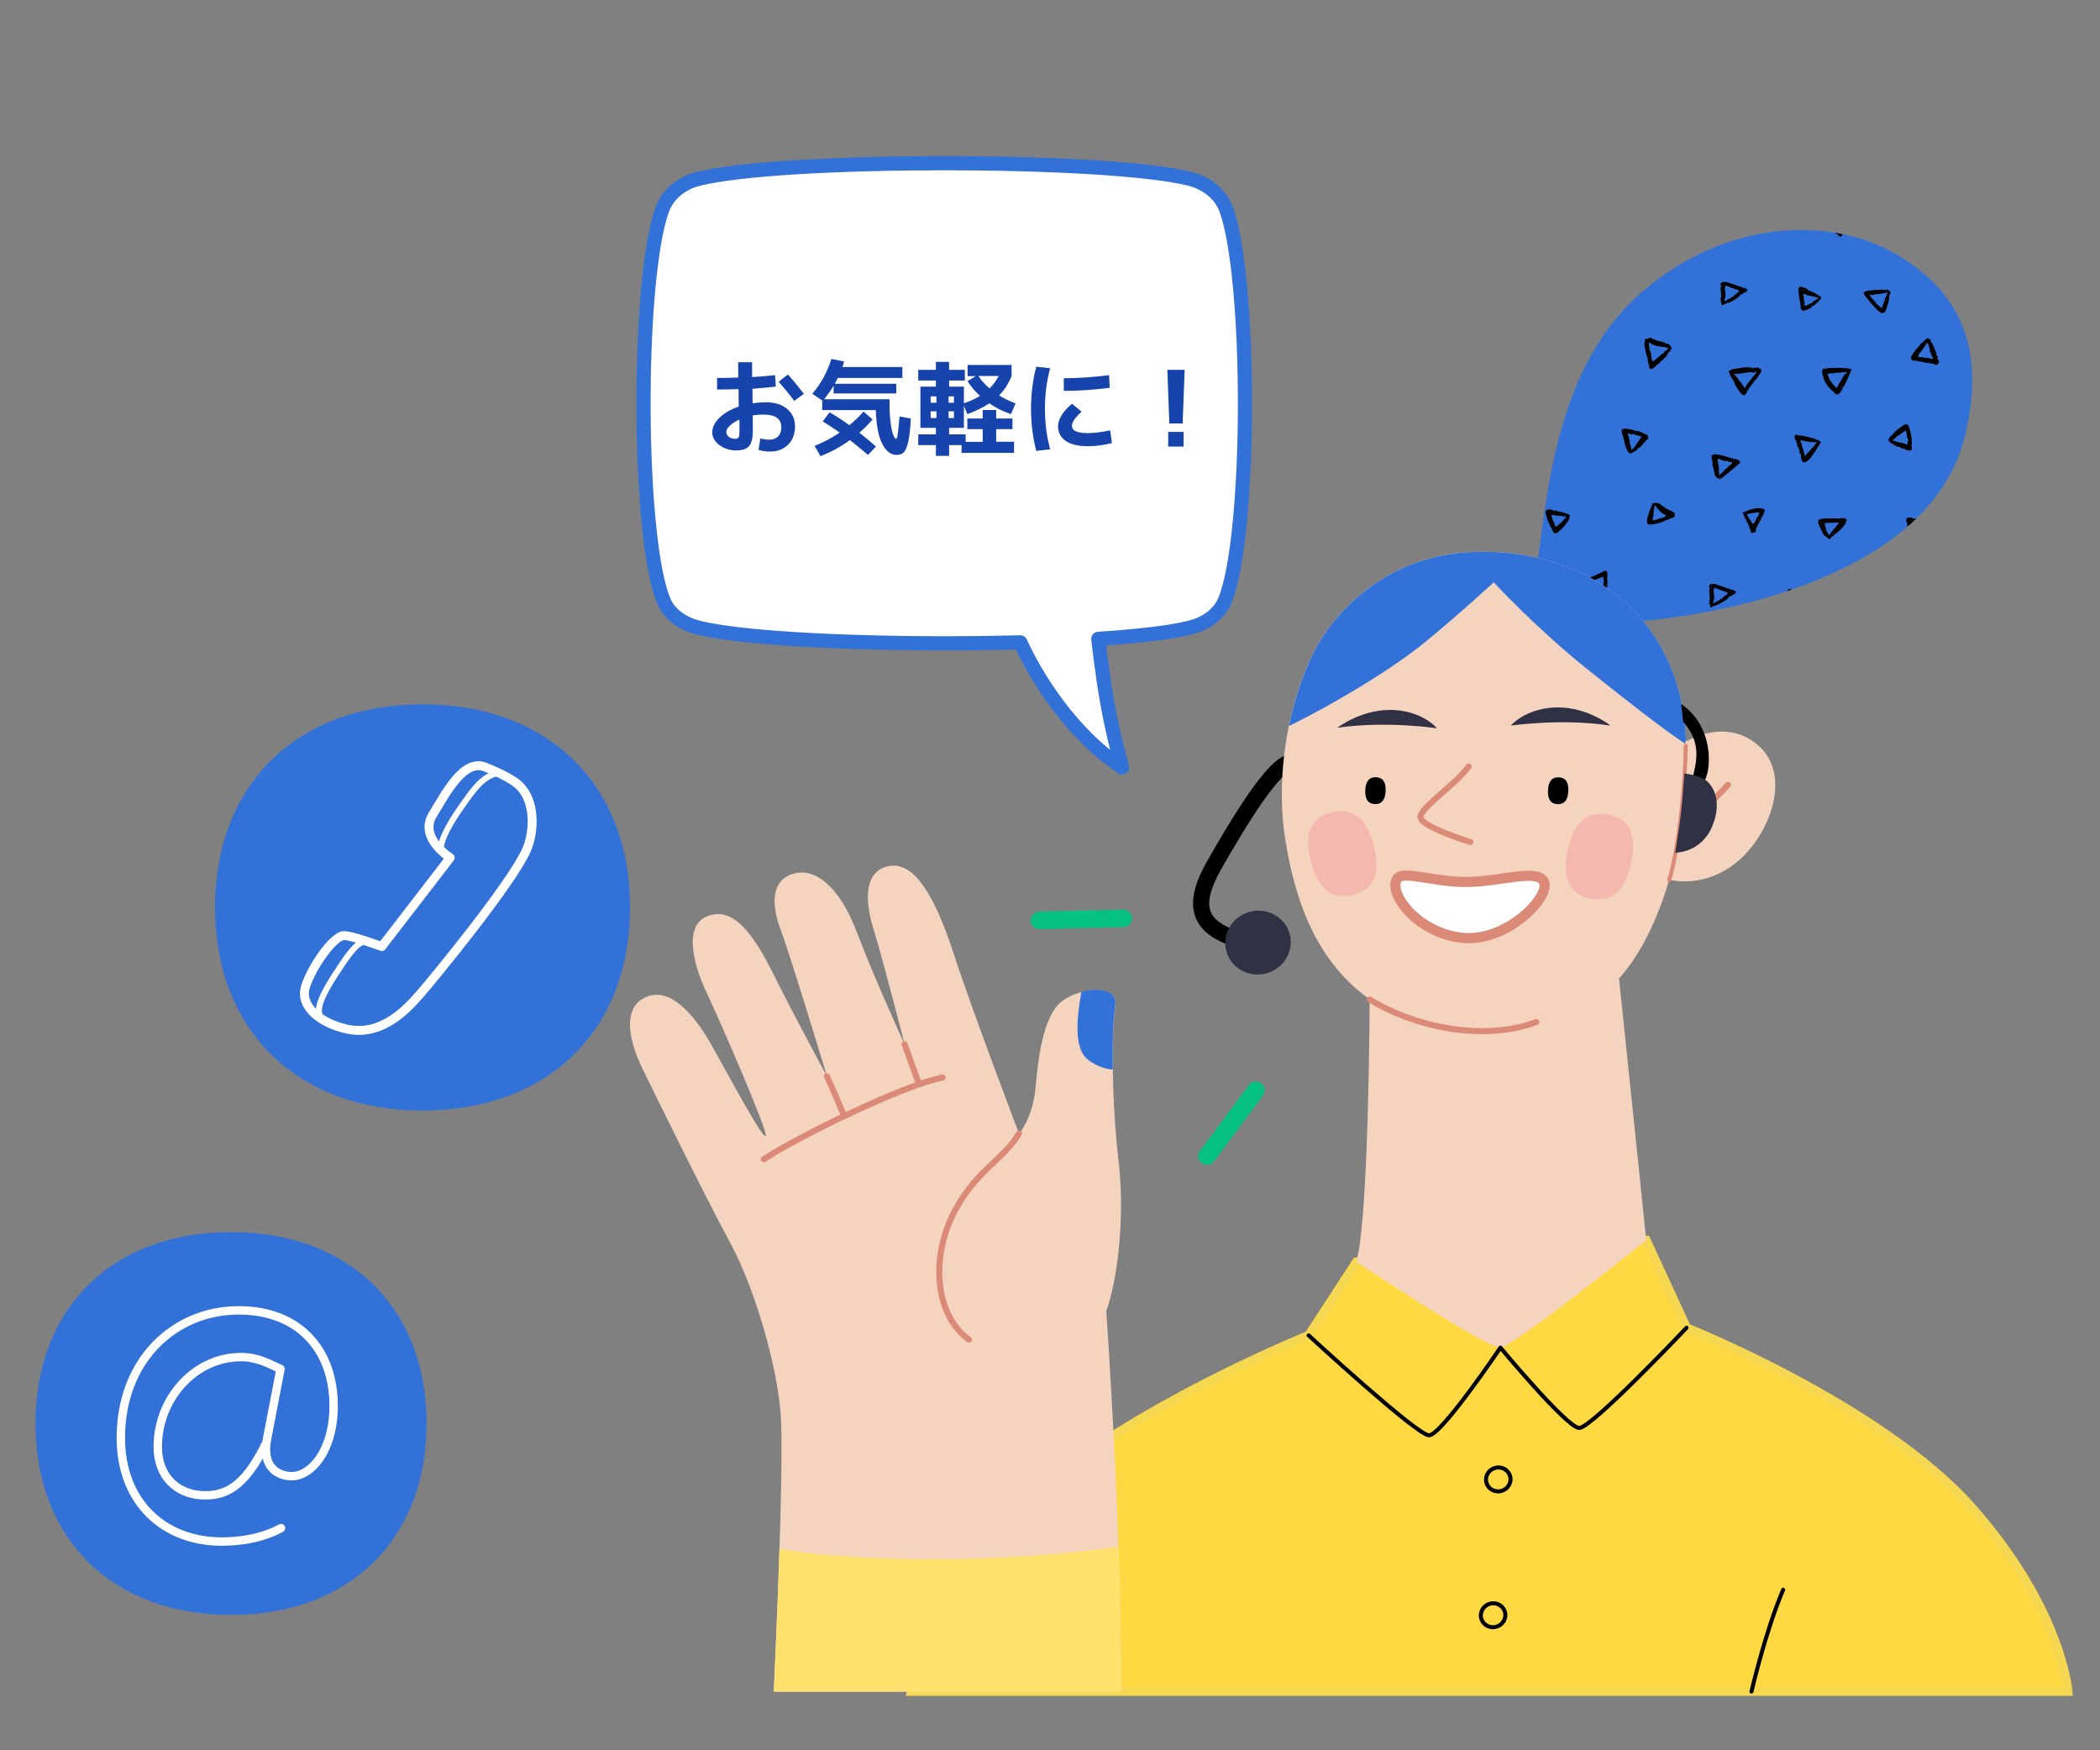 <svg width="240" height="200" viewBox="0 0 240 200" fill="none" xmlns="http://www.w3.org/2000/svg">
<rect x="0" y="0" width="240" height="200" fill="#808080" stroke="none"/>
<g clip-path="url(#clip0_2709_10571)">
<path d="M47.95 162.66C47.95 175.46 39.49 183.73 26.4 183.73C13.31 183.73 4.86 175.46 4.86 162.66C4.86 149.86 13.32 141.59 26.4 141.59C39.48 141.59 47.95 149.86 47.95 162.66Z" fill="#3171D8" stroke="#3171D8" stroke-width="1.6" stroke-linecap="round" stroke-linejoin="round"/>
<path d="M71.16 103.69C71.16 117.27 62.18 126.05 48.29 126.05C34.4 126.05 25.42 117.27 25.42 103.69C25.42 90.11 34.4 81.33 48.29 81.33C62.18 81.33 71.16 90.11 71.16 103.69Z" fill="#3171D8" stroke="#3171D8" stroke-width="1.69" stroke-linecap="round" stroke-linejoin="round"/>
<path d="M155.02 144.18L149.56 152.58C149.56 152.58 133.03 159.21 121 168.31C108.97 177.4 104.17 193.28 104.17 193.28H236.35C236.35 193.28 235.65 183.87 225.33 172.23C215.02 160.58 192.76 151.72 192.76 151.72L188.15 141.72L155.02 144.18Z" fill="#FFD942" stroke="#F5D751" stroke-miterlimit="10"/>
<path d="M147.66 87.09C145.64 87.05 141.31 94.41 138.81 98.77C136.31 103.13 136.84 105.58 140.53 107.03" stroke="black" stroke-width="1.85" stroke-linecap="round" stroke-linejoin="round"/>
<path d="M175.6 65.18C176.89 55.62 178.04 41.64 187.7 33.33C197.36 25.02 209.06 24.82 216.23 28.79C223.05 32.56 227.39 38.78 224.47 50.13C221.55 61.48 208.59 66.37 201.19 68.49C194.16 70.5 186.76 71.06 186.76 71.06L175.61 65.18H175.6Z" fill="#3171D8"/>
<path d="M209.98 26.73C209.98 26.81 210.14 26.96 210.18 26.91C210.19 26.89 210.21 26.92 210.22 26.98C210.24 27.12 210.24 26.97 210.36 27.04C210.44 27.08 210.44 27.08 210.41 27.01C210.39 26.95 210.39 26.94 210.44 26.97C210.55 27.04 210.49 26.78 210.62 26.77C210.33 26.71 210.03 26.65 209.73 26.6C209.97 26.87 209.99 26.62 209.98 26.73Z" fill="black"/>
<path d="M196.65 32.62C196.89 32.66 196.54 32.77 196.65 33.11C196.66 33.15 196.66 33.21 196.65 33.23C196.61 33.28 196.73 33.36 196.69 33.58C196.67 33.71 196.67 33.73 196.72 33.68C196.78 33.62 196.51 34.6 196.71 34.54C196.82 34.51 196.67 34.72 196.77 34.82C196.84 34.89 197 34.88 196.99 34.8C196.99 34.72 197.31 34.74 197.37 34.62C197.39 34.59 197.43 34.57 197.46 34.59C197.64 34.68 198.98 33.84 198.88 33.66C198.81 33.54 198.95 33.51 198.91 33.57C198.82 33.7 199.12 33.66 199.21 33.53C199.27 33.44 199.31 33.56 199.37 33.43C199.44 33.27 199.53 33.48 199.61 33.31C199.67 33.17 199.62 33.14 199.72 33.18C199.77 33.2 199.77 33.18 199.59 33.02C200.64 33.33 197.34 32.25 197.32 32.23C197.24 32.16 196.98 32.27 196.89 32.23C196.69 32.14 196.57 32.62 196.66 32.64L196.65 32.62ZM199.16 32.97C199.22 32.97 199.21 33.07 199.16 33.04C199.07 32.98 199.16 32.96 199.16 32.97ZM197.08 34.21C197.14 34.17 197.16 34.11 197.16 34.02C197.16 33.95 197.16 33.88 197.19 33.88C197.25 33.88 197.11 32.97 197.12 32.94C197.16 32.89 197.16 32.76 197.16 32.77C197.16 32.6 197.22 32.68 197.38 32.64C197.45 32.62 197.45 32.63 197.39 32.66C197.23 32.76 197.61 32.66 197.69 32.81C197.74 32.9 197.93 32.86 198.06 32.93C198.36 33.08 198.38 33.08 198.42 33.04C198.44 33.01 198.47 33.02 198.49 33.07C198.54 33.17 198.65 33.13 198.73 33.2C198.82 33.27 198.7 33.27 198.61 33.44C198.59 33.48 198.56 33.51 198.55 33.49C198.52 33.46 198.35 33.59 198.37 33.63C198.39 33.68 198.08 33.7 198.13 33.93C198.14 34 198.08 33.83 197.92 33.94C197.76 34.05 197.85 34.09 197.7 34.12C197.53 34.15 197.1 34.49 197.11 34.39C197.12 34.27 196.95 34.31 197.09 34.22L197.08 34.21ZM196.85 32.57C196.9 32.54 196.89 32.68 196.85 32.65C196.78 32.6 196.85 32.56 196.85 32.57ZM196.84 33.05C196.94 33.02 196.86 33.11 196.81 33.11C196.71 33.11 196.84 33.04 196.84 33.05ZM196.66 34.33C196.66 34.23 196.71 34.31 196.7 34.33C196.8 34.52 196.64 34.47 196.66 34.33Z" fill="black"/>
<path d="M215.88 33.88C215.88 33.88 215.84 33.88 215.89 33.85C215.96 33.82 216 33.69 215.93 33.7C215.88 33.7 215.93 33.58 215.97 33.63C216.01 33.69 216.05 33.57 216.02 33.48C216 33.42 216 33.41 216.03 33.45C216.14 33.6 216.06 33.23 215.89 33.25C215.86 33.25 215.87 33.23 215.89 33.21C215.96 33.14 215.47 33.02 215.46 33.17C215.46 33.23 215.45 33.23 215.42 33.17C215.36 33.05 215.24 33.17 215.22 33.1C215.2 33.04 215.18 33.18 215.11 33.11C215.03 33.04 214.64 33.16 214.63 33.15C214.45 33.03 213.83 33.22 213.81 33.2C213.7 33.12 213.71 33.26 213.67 33.2C213.62 33.13 213.55 33.28 213.51 33.22C213.49 33.2 213.38 33.22 213.26 33.27C212.9 33.41 212.9 33.52 213.26 33.93C213.35 34.04 214.24 35.2 214.31 35.12C214.34 35.09 214.35 35.1 214.33 35.15C214.29 35.25 215.18 36 215.21 35.73C215.21 35.68 215.23 35.67 215.27 35.72C215.51 35.95 216.04 33.86 215.89 33.87L215.88 33.88ZM215.55 34.35C215.53 34.27 215.46 34.2 215.55 34.24C215.68 34.29 215.51 34.42 215.55 34.35ZM215.62 33.78C215.72 33.82 215.56 33.72 215.48 34.01C215.17 35.02 215.13 34.98 215.13 35C215.14 35.51 214.68 34.81 214.48 34.77C214.41 34.75 214.4 34.62 214.44 34.68C214.46 34.71 214.48 34.72 214.48 34.71C214.5 34.67 213.19 33.4 213.87 33.7C213.92 33.72 214.33 33.69 214.34 33.58C214.34 33.52 214.35 33.52 214.37 33.58C214.4 33.7 214.41 33.61 214.79 33.58C215.49 33.53 215.37 33.36 215.43 33.47C215.47 33.54 215.5 33.53 215.52 33.45C215.54 33.39 215.71 33.54 215.63 33.42C215.59 33.36 215.6 33.36 215.66 33.38C215.84 33.46 215.53 33.75 215.62 33.79V33.78Z" fill="black"/>
<path d="M205.58 33.2C205.47 33.26 205.64 33.91 205.61 33.94C205.56 33.99 205.57 34 205.65 34.03C205.71 34.06 205.72 34.07 205.67 34.06C205.56 34.06 205.74 34.24 205.67 34.27C205.59 34.31 205.87 34.7 205.75 34.7C205.64 34.7 205.85 34.92 205.78 34.96C205.76 34.97 205.76 34.99 205.78 35.01C205.8 35.02 205.8 35.05 205.78 35.06C205.71 35.1 205.88 35.22 205.81 35.21C205.75 35.21 205.79 35.28 205.86 35.29C205.9 35.29 205.91 35.32 205.88 35.36C205.85 35.41 205.86 35.42 205.91 35.42C206.03 35.41 206.01 35.6 206.1 35.5C206.18 35.41 206.12 35.55 206.2 35.56C206.23 35.56 206.24 35.53 206.21 35.49C206.18 35.44 206.19 35.43 206.23 35.45C206.28 35.48 206.87 35.3 206.83 35.23C206.81 35.2 206.83 35.19 206.85 35.2C207.06 35.29 207.06 34.9 207.11 34.99C207.16 35.09 208.05 34.25 208.13 34.09C208.16 34.03 208.16 34.02 208.13 34.05C208.1 34.09 208.09 34.06 208.11 33.97C208.13 33.9 208.13 33.86 208.11 33.88C208.09 33.92 207.8 33.76 207.75 33.67C207.71 33.61 207.57 33.69 207.51 33.58C207.46 33.49 207.24 33.39 207.17 33.43C207.15 33.44 207.12 33.43 207.11 33.4C207.04 33.21 206.88 33.34 206.79 33.22C206.71 33.11 206.67 33.22 206.61 33.13C206.43 32.85 205.93 32.82 205.86 32.78C205.71 32.71 205.42 32.97 205.57 33.05C205.59 33.06 205.57 33.09 205.53 33.11C205.47 33.14 205.47 33.15 205.53 33.15C205.6 33.15 205.6 33.16 205.53 33.2H205.58ZM206.99 35.07C206.93 35.04 207.02 34.99 207.05 35.04C207.1 35.12 206.98 35.08 206.99 35.07ZM206.99 34.93C206.99 34.93 207.01 34.78 207.06 34.87C207.12 34.99 206.96 34.95 206.99 34.93ZM207.97 33.94C207.88 34.04 207.85 33.99 207.86 33.99C207.8 33.88 208.08 33.82 207.97 33.94ZM206.12 33.07C206.21 33.21 206.02 33.15 206.06 33.13C206.01 33.05 206.06 32.99 206.12 33.07ZM206.12 33.63C206.15 33.45 206.19 33.67 206.31 33.6C206.38 33.56 206.39 33.62 206.43 33.68C206.49 33.77 206.74 33.74 207.18 33.87C207.51 33.97 207.6 33.94 207.63 33.93C207.59 33.99 207.99 34.17 207.78 34.13C207.7 34.12 207.57 34.18 207.59 34.22C207.6 34.25 207.13 34.47 207.21 34.51C207.28 34.55 206.22 35.01 206.36 34.94C206.21 34.96 206.27 34.86 206.21 34.76C206.18 34.69 206.37 34.74 206.17 34.46C206.13 34.4 206.12 34.36 206.17 34.36C206.24 34.36 206.2 34.17 206.13 34.17C206.06 34.17 206.29 33.85 206.06 33.76C205.91 33.7 206.11 33.79 206.14 33.64L206.12 33.63ZM205.92 34.73C205.97 34.73 206.01 34.73 206.02 34.71C206.04 34.64 206.15 34.85 205.92 34.76C205.92 34.76 205.8 34.72 205.92 34.74V34.73Z" fill="black"/>
<path d="M199.26 45.11C199.2 45.22 199.44 45.15 199.51 45.03C199.67 44.75 199.75 44.69 199.67 44.68C199.59 44.68 199.89 44.49 199.86 44.4C199.83 44.3 199.93 44.4 199.97 44.29C200.01 44.15 200.23 44.05 200.15 44.02C199.95 43.94 200.37 43.97 200.32 43.77C200.32 43.74 200.32 43.72 200.36 43.73C200.44 43.75 200.38 43.63 200.45 43.64C200.55 43.64 200.35 43.64 200.68 43.34C200.9 43.14 201.03 42.83 201.12 42.73C201.42 42.39 201.26 42.08 201.14 42.14C201.03 42.2 201.22 42.02 200.79 42.01C200.77 42.01 200.35 42.01 200.34 42.09C200.34 42.17 200.33 42.17 200.3 42.09C200.26 41.96 199.94 41.97 199.94 42.02C199.94 42.04 199.92 42.04 199.89 42.01C199.83 41.94 199.62 41.92 199.65 41.99C199.69 42.06 199.61 41.97 199.48 41.96C199.45 41.98 197.77 42.18 197.76 42.29C197.75 42.45 197.27 42.06 197.99 43.35C198.18 43.7 198.27 43.57 198.19 43.65C198.11 43.73 198.9 45 199.05 45.01C199.11 45.01 199.17 45.13 199.1 45.08C199.04 45.04 198.98 45.19 199.19 45.1C199.26 45.07 199.27 45.08 199.25 45.12L199.26 45.11ZM199.92 44.24C199.88 44.32 199.84 44.27 199.88 44.21C199.96 44.1 199.93 44.24 199.92 44.24ZM200.19 42.04C200.26 42.04 200.26 42.07 200.25 42.07C200.21 42.1 200.07 42.04 200.19 42.04ZM198.09 43.39C198.09 43.29 198.17 43.39 198.16 43.39C198.19 43.45 198.09 43.44 198.09 43.39ZM198.29 42.91C198.29 42.91 198.25 42.91 198.27 42.91C198.39 42.8 197.88 42.72 198.31 42.72C199.08 42.73 200.13 42.44 200.17 42.52C200.21 42.58 200.48 42.61 200.48 42.55C200.48 42.52 200.5 42.52 200.53 42.53C200.6 42.58 200.67 42.32 200.73 42.49C200.87 42.49 199.42 44.12 199.47 44.26C199.63 44.81 198.41 42.85 198.29 42.91Z" fill="black"/>
<path d="M208.32 42.31C208.38 42.35 208.32 42.43 208.29 42.37C208.18 42.15 208.28 43.01 208.39 43.01C208.43 43.01 208.44 43.02 208.41 43.03C208.23 43.11 208.83 44.23 209.46 44.7C209.53 44.75 209.66 44.85 209.67 44.93C209.7 45.07 210.07 45.13 210.1 45C210.1 44.96 210.12 44.96 210.14 44.98C210.19 45.09 210.31 44.83 210.55 44.48C210.62 44.32 210.52 44.25 210.59 44.3C210.72 44.39 211.62 42.23 211.59 42.2C211.22 41.96 207.79 41.96 208.32 42.31ZM208.66 42.21C208.66 42.21 208.66 42.09 208.7 42.16C208.75 42.26 208.66 42.22 208.66 42.21ZM210.35 44.2C210.35 44.2 210.49 44.18 210.52 44.22C210.55 44.29 210.34 44.22 210.35 44.2ZM211.04 42.62C210.99 42.56 210.92 42.64 210.99 42.66C211.06 42.68 210.95 42.66 210.96 42.78C210.96 42.86 210.96 42.85 210.92 42.77C210.83 42.61 210.74 42.86 210.78 42.86C210.8 42.86 210.81 42.89 210.78 42.92C210.73 43 210.7 42.91 210.65 42.97C210.64 42.99 210.65 43.01 210.67 43.01C210.72 43.01 210.61 43.16 210.53 43.2C210.49 43.22 210.5 43.24 210.53 43.27C210.57 43.3 210.49 43.25 209.95 44.25C209.78 44.56 209.92 44.25 209.7 44.16C209.55 44.1 209.7 44.12 209.62 44.02C209.56 43.94 209.57 44.09 209.53 43.96C209.51 43.88 209.49 43.86 209.49 43.91C209.49 43.96 209.47 43.95 209.45 43.87C209.41 43.72 209.25 43.67 209.29 43.62C209.33 43.55 209.06 43.52 209.14 43.48C209.21 43.45 209.06 43.34 209.09 43.28C209.13 43.22 208.93 43.21 208.98 43.14C209.08 43 208.59 42.61 208.99 42.7C209.15 42.74 209.22 42.59 209.32 42.65C209.45 42.74 209.85 42.56 209.86 42.58C209.9 42.61 210.61 42.58 210.6 42.51C210.6 42.49 210.61 42.49 210.64 42.51C210.78 42.6 211.01 42.48 211.07 42.56C211.15 42.67 211 42.66 211.02 42.64L211.04 42.62Z" fill="black"/>
<path d="M221.57 41.31C221.5 41.26 221.68 41.24 221.54 41.16C221.5 41.13 221.47 41.11 221.49 41.1C221.55 41.08 221.34 40.99 221.42 40.93C221.47 40.88 221.48 40.69 221.42 40.71C221.36 40.73 221.4 40.5 221.33 40.58C221.28 40.64 221.24 40.56 221.33 40.5C221.4 40.46 221.4 40.46 221.33 40.48C221.23 40.51 221.17 40.33 221.27 40.41C221.44 40.54 220.78 39.11 220.76 39.13C220.74 39.15 220.54 39.13 220.66 39.09C220.76 39.06 220.55 38.72 220.54 38.74C220.52 38.78 220.36 38.69 220.38 38.64C220.41 38.51 219.96 38.88 219.91 38.9C219.88 38.91 219.89 38.92 219.93 38.94C219.97 38.94 219.4 39.3 219.5 39.38C219.52 39.39 219.5 39.4 219.45 39.4C219.39 39.4 219.38 39.41 219.42 39.44C219.46 39.47 219.45 39.48 219.42 39.47C219.35 39.46 219.12 39.72 219.15 39.78C219.16 39.81 218.8 40 218.87 40.1C218.91 40.14 218.77 40.13 218.48 40.64C218.26 41.03 218.52 41.08 218.52 41.1C218.54 41.2 218.58 41.22 218.71 41.2C218.97 41.16 220.32 41.57 220.49 41.45C220.55 41.41 220.55 41.41 220.51 41.46C220.47 41.51 220.51 41.53 220.66 41.53C221.2 41.55 220.98 41.69 221.19 41.67C221.39 41.65 221.43 41.76 221.4 41.67C221.38 41.62 221.73 41.43 221.59 41.32L221.57 41.31ZM219.97 39.07C220.06 39.09 220.04 39.19 220.03 39.16C220.01 39.16 219.9 39.05 219.97 39.07ZM219.21 40.38C219.15 40.4 219.12 40.31 219.19 40.32C219.3 40.34 219.22 40.39 219.21 40.38ZM219.63 41.3C219.58 41.32 219.56 41.3 219.61 41.24C219.68 41.15 219.65 41.35 219.63 41.3ZM220.6 41.32C220.51 41.25 220.49 41.18 220.57 41.24C220.72 41.35 220.61 41.36 220.6 41.32ZM220.85 40.97C220.81 41.04 220.79 41.06 220.8 41.03C220.8 40.98 220.8 40.97 220.75 41.02C220.66 41.09 220.75 41.02 220.65 40.98C220.43 40.89 219.23 40.79 219.23 40.77C219.2 40.66 219.45 40.19 219.44 40.27C219.41 40.44 220.27 39.11 220.28 39.09C220.3 39.23 220.3 39.32 220.35 39.3C220.42 39.27 220.45 39.85 220.53 39.76C220.55 39.74 220.52 40.39 220.64 40.23C220.68 40.19 220.68 40.19 220.65 40.27C220.62 40.34 220.63 40.36 220.68 40.34C220.72 40.33 220.73 40.34 220.71 40.36C220.66 40.43 220.74 40.7 220.8 40.64C220.83 40.6 220.83 40.61 220.81 40.68C220.74 40.87 220.99 40.75 220.87 40.98L220.85 40.97ZM221.04 39.95C220.95 39.95 221.14 39.87 221.12 39.92C221.11 39.94 221.04 39.96 221.04 39.95Z" fill="black"/>
<path d="M205.66 49.77C205.66 49.77 205.63 49.8 205.61 49.75C205.59 49.7 205.57 49.7 205.55 49.74C205.49 49.87 205.34 49.57 205.2 49.64C205.15 49.66 205.16 49.67 205.23 49.66C205.4 49.64 205.07 49.71 205.09 49.95C205.1 50.24 205.33 50.35 205.3 50.49C205.29 50.56 205.3 50.58 205.39 50.59C205.49 50.6 205.49 50.6 205.4 50.61C205.29 50.62 205.27 50.7 205.38 50.71C205.49 50.72 205.48 50.81 205.39 50.79C205.22 50.75 205.7 51.3 205.62 51.45C205.6 51.5 205.61 51.52 205.66 51.52C205.72 51.52 205.72 51.54 205.68 51.57C205.61 51.63 205.7 51.94 205.77 51.83C205.82 51.74 205.78 52.53 206 52.74C206.59 53.34 207.91 50.76 208.05 50.63C208.44 50.26 205.68 49.67 205.65 49.78L205.66 49.77ZM205.53 50.65C205.53 50.65 205.59 50.52 205.61 50.58C205.63 50.68 205.51 50.67 205.53 50.65ZM207.21 50.27C207.27 50.33 207.14 50.37 207.16 50.35C207.14 50.33 207.16 50.23 207.21 50.27ZM205.98 51.84C205.98 51.84 205.91 51.87 205.92 51.86C205.92 51.81 206.06 51.75 205.98 51.84ZM207.36 50.89C207.18 51.08 207.31 51.15 207.21 51.13C207.14 51.11 206.95 51.28 206.99 51.32C207 51.33 206.99 51.37 206.97 51.39C206.9 51.46 206.9 51.35 206.83 51.46C206.8 51.51 206.81 51.55 206.85 51.57C206.9 51.6 206.9 51.6 206.82 51.59C206.64 51.55 206.76 51.78 206.67 51.69C206.62 51.64 206.36 52.05 206.36 52.07C206.27 52.41 206.08 51.13 205.94 51.06C205.91 51.04 205.9 51.03 205.94 51.02C206.02 51 205.83 50.54 205.75 50.44C205.72 50.4 205.82 50.32 205.87 50.36C205.89 50.38 205.9 50.36 205.87 50.3C205.84 50.22 205.85 50.22 205.91 50.3C206.03 50.44 207.52 50.58 207.57 50.5C207.6 50.45 207.73 50.5 207.36 50.89Z" fill="black"/>
<path d="M218.25 51.44C218.25 51.44 218.3 51.41 218.35 51.44C218.59 51.53 218.52 50.97 218.46 50.99C218.41 51 218.37 50.87 218.46 50.86C218.63 50.83 218.32 48.23 217.78 48.47C217.43 48.62 216.48 49.3 216.31 49.66C216.28 49.73 216.25 49.76 216.25 49.73C216.25 49.63 215.93 49.99 215.95 50.01C216 50.03 215.99 50.05 215.94 50.06C215.83 50.08 215.94 50.15 215.86 50.15C215.72 50.15 215.96 50.59 215.99 50.53C216 50.51 216.02 50.52 216.03 50.55C216.05 50.64 216.15 50.59 216.16 50.66C216.16 50.72 216.42 50.71 216.35 50.75C216.27 50.8 216.56 50.85 216.61 50.93C216.65 51 216.79 50.93 216.79 50.99C216.79 51.05 216.97 51.1 217.01 51.06C217.03 51.04 217.1 51.06 217.16 51.12C217.27 51.22 217.76 51.32 217.78 51.36C217.83 51.44 218.24 51.54 218.25 51.47V51.44ZM218.41 51.33C218.41 51.33 218.38 51.45 218.35 51.4C218.31 51.33 218.44 51.32 218.41 51.33ZM216.68 50.8C216.6 50.82 216.57 50.8 216.62 50.76C216.67 50.73 216.77 50.78 216.68 50.8ZM217.89 50.81C217.89 50.81 217.4 50.54 217.37 50.63C217.37 50.67 217.08 50.59 217.29 50.6C217.39 50.6 217.39 50.6 217.31 50.58C217.19 50.54 217.05 50.6 217.02 50.56C216.98 50.5 216.78 50.45 216.76 50.5C216.75 50.52 216.74 50.52 216.73 50.5C216.71 50.43 216.45 50.34 216.43 50.39C216.41 50.42 216.4 50.41 216.39 50.37C216.37 50.26 216.29 50.37 216.3 50.3C216.32 50.22 216.61 50.15 216.56 50.07C216.53 50.03 216.54 50.03 216.59 50.05C216.63 50.07 216.66 50.06 216.66 50.02C216.66 49.93 216.85 49.95 216.75 49.91C216.65 49.87 216.86 49.86 216.95 49.8C217.08 49.72 217.71 49.16 217.86 49.2C217.86 49.2 217.9 49.21 217.86 49.22C217.81 49.22 217.86 49.54 217.93 49.62C217.96 49.66 217.89 49.81 217.93 49.88C218.04 50.09 218.01 50.28 218.07 50.16C218.15 50.03 217.91 51.17 217.91 50.8L217.89 50.81Z" fill="black"/>
<path d="M198.67 52.58C198.38 52.4 198.26 52.47 198.15 52.42C198.09 52.39 198.15 52.49 198.08 52.5C198.06 52.5 198.05 52.48 198.06 52.44C198.09 52.35 197.99 52.31 197.92 52.38C197.87 52.43 197.86 52.43 197.88 52.38C197.9 52.31 195.5 51.61 195.78 52.06C195.8 52.09 195.78 52.08 195.74 52.03C195.43 51.71 195.77 52.96 195.74 52.95C195.59 52.88 195.93 53.87 195.91 53.86C195.84 53.83 195.86 53.93 195.9 53.92C196.06 53.91 195.7 54.41 196.54 54.77C197.18 54.4 198.85 52.88 198.82 52.94C198.74 53.1 199.06 52.81 198.68 52.57L198.67 52.58ZM196.45 54.61C196.45 54.53 196.49 54.53 196.49 54.54C196.6 54.59 196.47 54.86 196.45 54.61ZM197.43 53.41C197.51 53.49 197.48 53.48 197.36 53.5C197.25 53.52 196.84 53.96 196.88 54.01C196.89 54.03 196.87 54.03 196.83 54.02C196.78 54.01 196.76 54.02 196.79 54.05C196.85 54.13 196.68 54.03 196.69 54.1C196.69 54.16 196.49 54.31 196.44 54.29C196.33 54.23 196.44 54.23 196.44 54.25C196.48 54.27 196.48 54.25 196.46 54.2C196.44 54.16 196.44 54.14 196.46 54.15C196.51 54.18 196.46 53.82 196.41 53.74C196.38 53.7 196.39 53.7 196.43 53.71C196.58 53.78 196.21 52.49 196.33 52.4C196.36 52.38 196.37 52.38 196.35 52.42C196.33 52.47 196.41 52.48 196.59 52.46C196.67 52.45 196.54 52.51 196.75 52.57C197 52.64 197.17 52.72 197.33 52.68C197.5 52.64 197.34 52.68 197.65 52.78C197.96 52.87 197.85 52.72 197.94 52.83C198.09 53 197.34 53.32 197.43 53.4V53.41Z" fill="black"/>
<path d="M201.35 58.05C201.35 58.05 201.35 58.08 201.37 58.08C201.49 58.08 201.37 58.24 201.28 58.11C201.16 57.94 199.63 58.26 199.63 58.42C199.63 58.48 199.63 58.48 199.59 58.44C199.52 58.34 199.47 58.54 199.31 58.5C198.84 58.36 199.97 60.03 199.91 60.23C199.87 60.36 200.03 60.4 200.03 60.49C200.03 60.55 200.16 60.49 200.11 60.53C200.04 60.57 200.07 60.91 200.23 60.92C200.29 60.92 200.32 60.9 200.3 60.87C200.29 60.83 200.3 60.81 200.35 60.81C200.45 60.81 200.35 60.88 200.44 60.88C200.55 60.88 200.86 60.57 200.67 60.72C200.59 60.78 200.59 60.78 200.64 60.68C200.67 60.62 200.69 60.57 200.68 60.56C200.57 60.45 201.3 59.37 201.28 59.21C201.25 59.04 201.37 59.19 201.44 58.99C201.44 58.98 201.72 58.45 201.66 58.25C201.63 58.17 201.38 58.03 201.34 58.08L201.35 58.05ZM200.31 60.06C200.31 60.06 200.22 60.15 200.22 60.09C200.22 60.01 200.34 60.06 200.31 60.06ZM201.04 59.33C201.04 59.48 200.95 59.42 200.98 59.3C201.04 59.1 201.05 59.33 201.04 59.33ZM201 58.76C200.88 59.02 200.98 59.04 200.89 59.03C200.79 59.03 200.52 59.71 200.52 59.73C200.52 59.83 200.17 59.87 200.17 59.63C200.17 59.6 199.34 58.56 199.78 58.74C199.8 58.74 200.41 58.57 200.81 58.56C201.15 58.56 201.11 58.5 200.99 58.75L201 58.76Z" fill="black"/>
<path d="M210.97 59.33C210.98 59.26 210.9 59.34 210.88 59.29C210.82 59.06 210.73 59.29 210.69 59.22C210.67 59.16 210.52 59.27 210.49 59.22C210.47 59.16 210.31 59.19 210.31 59.25C210.31 59.28 207.66 59.07 207.81 59.53C207.85 59.66 207.85 59.67 207.79 59.63C207.61 59.52 208.4 61.09 208.41 61.1C208.68 61.44 208.71 61.16 208.7 61.28C208.7 61.36 208.86 61.51 208.9 61.46C208.91 61.44 208.93 61.47 208.94 61.53C208.96 61.67 208.96 61.52 209.08 61.59C209.16 61.63 209.16 61.63 209.13 61.56C209.11 61.5 209.11 61.49 209.16 61.52C209.27 61.59 209.21 61.33 209.35 61.32C209.39 61.32 209.42 61.3 209.41 61.28C209.39 61.24 209.71 61.18 209.65 61.06C209.64 61.03 209.65 60.99 209.69 60.98C209.79 60.94 209.71 61.19 209.87 60.93C209.88 60.91 210.86 60.12 210.7 60.06C210.68 60.06 210.7 60.04 210.75 60.03C210.85 60.01 211 59.73 210.93 59.69C210.9 59.67 210.92 59.66 210.97 59.66C211.04 59.66 211.04 59.64 210.97 59.57C210.91 59.5 210.91 59.49 210.98 59.51C211.05 59.53 211.07 59.51 211.08 59.47C211.1 59.38 210.97 59.44 210.98 59.37L210.97 59.33ZM209.35 60.98C209.35 60.98 209.41 60.95 209.41 60.96C209.55 61.05 209.34 61.07 209.35 60.98ZM209.76 60.32C209.76 60.32 209.76 60.37 209.75 60.35C209.67 60.27 209.17 61 209.16 61.02C209.08 61.2 208.99 61.16 208.88 60.89C208.77 60.62 208.69 60.75 208.74 60.67C208.79 60.6 208.71 60.61 208.72 60.62C208.6 60.63 208.75 60.59 208.64 60.26C208.59 60.09 208.4 59.66 208.75 59.76C208.75 59.76 210.09 59.69 210.14 59.72C210.25 59.77 209.72 60.21 209.76 60.32Z" fill="black"/>
<path d="M218.6 59.23C218.51 59.11 218.06 59.08 218.01 59.2C217.99 59.24 217.97 59.25 217.97 59.21C217.92 58.98 217.77 59.48 217.84 59.54C218.24 59.93 217.41 60.79 219.01 59.25C218.92 59.2 218.66 59.29 218.61 59.23H218.6ZM217.93 59.23C217.96 59.34 217.87 59.28 217.88 59.28C217.84 59.24 217.91 59.17 217.93 59.23ZM217.9 59.45C217.83 59.43 217.9 59.36 217.95 59.4C218.02 59.47 217.89 59.45 217.9 59.45ZM218.83 59.33C218.83 59.33 218.81 59.27 218.88 59.28C218.99 59.31 218.8 59.36 218.83 59.33Z" fill="black"/>
<path d="M198.28 67.53C199.17 67.79 196.03 66.76 196.01 66.74C195.93 66.67 195.67 66.78 195.58 66.74C195.38 66.65 195.26 67.13 195.35 67.15C195.59 67.19 195.24 67.3 195.35 67.64C195.36 67.68 195.36 67.74 195.35 67.76C195.31 67.81 195.43 67.89 195.39 68.11C195.37 68.24 195.37 68.26 195.42 68.21C195.48 68.15 195.2 69.13 195.41 69.07C195.52 69.04 195.37 69.25 195.47 69.35C195.54 69.42 195.7 69.41 195.69 69.33C195.69 69.3 195.69 69.28 195.71 69.28C195.93 69.34 197.71 68.43 197.58 68.18C197.51 68.06 197.65 68.03 197.61 68.09C197.52 68.22 197.82 68.18 197.91 68.05C197.97 67.96 198.01 68.08 198.07 67.95C198.14 67.79 198.23 68 198.31 67.83C198.37 67.69 198.32 67.66 198.42 67.7C198.47 67.72 198.47 67.7 198.29 67.54L198.28 67.53ZM195.36 68.86C195.36 68.76 195.41 68.84 195.4 68.86C195.5 69.05 195.34 69 195.36 68.86ZM195.56 67.1C195.61 67.07 195.6 67.21 195.56 67.18C195.49 67.13 195.56 67.09 195.56 67.1ZM195.51 67.64C195.41 67.64 195.54 67.57 195.54 67.58C195.64 67.55 195.56 67.64 195.51 67.64ZM197.31 67.96C197.31 67.96 197.26 68.03 197.25 68.01C197.22 67.98 197.05 68.11 197.07 68.15C197.09 68.2 196.78 68.22 196.83 68.45C196.84 68.52 196.78 68.35 196.62 68.46C196.46 68.57 196.55 68.61 196.4 68.64C196.23 68.67 195.8 69.01 195.81 68.91C195.82 68.79 195.65 68.83 195.79 68.74C195.85 68.7 195.87 68.64 195.87 68.55C195.87 68.48 195.87 68.41 195.9 68.41C195.96 68.41 195.82 67.5 195.83 67.47C195.87 67.42 195.87 67.29 195.87 67.3C195.87 67.13 195.93 67.21 196.09 67.17C196.16 67.15 196.16 67.16 196.1 67.19C195.94 67.29 196.32 67.19 196.4 67.34C196.45 67.43 196.64 67.39 196.77 67.46C197.07 67.61 197.09 67.61 197.13 67.57C197.15 67.54 197.18 67.55 197.2 67.6C197.25 67.7 197.36 67.66 197.44 67.73C197.53 67.8 197.41 67.8 197.33 67.97L197.31 67.96ZM197.85 67.56C197.76 67.5 197.85 67.48 197.85 67.49C197.91 67.49 197.9 67.59 197.85 67.56Z" fill="black"/>
<path d="M204.6 67.31C204.47 67.25 204.24 67.43 204.27 67.53C205.04 67.27 204.76 67.39 204.6 67.31Z" fill="black"/>
<path d="M191.38 58.69C191.52 58.65 190.98 58.37 190.97 58.36C190.86 58.33 190.82 58.26 190.8 58.36V58.31C190.12 58.02 189.47 57.27 189.42 57.53C189.42 57.56 189.4 57.56 189.39 57.53C189.37 57.45 189.24 57.42 189.21 57.49C189.19 57.54 189.18 57.54 189.16 57.5C189.16 57.47 189.12 57.46 189.08 57.48C188.97 57.53 189.03 57.38 188.89 57.52C188.84 57.58 187.95 59.55 188.32 59.88C188.56 60.1 190.16 59.64 190.25 59.51C190.27 59.48 190.74 59.34 190.76 59.33C190.83 59.31 190.9 59.28 190.92 59.23C190.95 59.17 191.4 59.23 191.41 58.91C191.41 58.84 191.4 58.77 191.37 58.75C191.35 58.73 191.35 58.7 191.37 58.7L191.38 58.69ZM189.76 58.19C189.76 58.19 189.71 58.26 189.7 58.25C189.62 58.29 189.75 58.14 189.76 58.19ZM189.2 59.65C189.18 59.72 189.11 59.65 189.15 59.61C189.22 59.54 189.21 59.66 189.2 59.65ZM189.61 59.66C189.6 59.72 189.5 59.7 189.56 59.64C189.64 59.55 189.62 59.67 189.61 59.66ZM190.27 59.07C190.27 59.07 190.2 59.11 190.19 59.07C190.18 59.03 190.17 59.05 190.16 59.11C190.16 59.19 190.15 59.2 190.13 59.15C190.12 59.1 190.1 59.1 190.08 59.15C190.04 59.24 190.1 59.08 189.71 59.23C188.29 59.8 189.12 58.96 188.97 58.7C188.88 58.54 189.16 58.54 188.97 58.4C188.88 58.34 188.88 58.33 188.97 58.34C189.07 58.34 189.06 58.3 188.95 58.24C188.87 58.19 189.1 58.27 189.06 58.08C189.03 57.92 189.08 58.06 189.09 57.87C189.09 57.56 189.31 57.94 189.28 57.92C189.55 58.28 189.87 58.62 190.36 58.88C190.52 58.96 190.38 58.94 190.25 59.07H190.27ZM190.71 59.09C190.64 59.11 190.58 59.05 190.64 59.03C190.76 59 190.73 59.11 190.71 59.09Z" fill="black"/>
<path d="M188.2 40.72C188.13 40.78 188.35 40.72 188.29 40.88C188.24 41.01 188.31 41.05 188.33 40.98C188.36 40.9 188.38 41.04 188.33 41.05C188.18 41.08 188.51 41.71 188.44 41.76C188.37 41.8 188.44 41.86 188.48 41.82C188.52 41.78 188.6 41.85 188.51 41.89C188.37 41.94 188.53 42.14 188.74 42.18C188.85 42.2 188.86 42.19 188.81 42.16C188.67 42.08 188.86 42.18 189.12 41.95C189.36 41.75 189.2 41.73 189.28 41.75C189.34 41.76 189.83 41.39 189.73 41.34C189.73 41.34 190.34 40.96 190.15 40.92C190.07 40.91 190.07 40.9 190.18 40.9C190.39 40.9 190.47 40.58 190.63 40.44C190.65 40.43 190.63 40.4 190.59 40.37C190.55 40.34 190.54 40.33 190.59 40.34C190.76 40.38 190.73 40.11 190.83 40.16C190.91 40.2 190.86 40.1 190.92 40.03C191.13 39.82 190.96 39.95 191.01 39.78C191.05 39.64 190.92 39.63 190.95 39.56C190.99 39.47 190.88 39.56 190.83 39.51C190.78 39.46 190.94 39.49 190.83 39.38C190.77 39.32 190.76 39.32 190.77 39.38C190.79 39.53 190.77 39.27 190.52 39.27C190.43 39.27 190.36 39.25 190.36 39.23C190.36 39.11 189.27 38.92 189.16 38.83C189.06 38.74 188.98 38.72 188.96 38.77C188.96 38.8 188.93 38.79 188.92 38.75C188.88 38.65 188.72 38.68 188.63 38.6C188.49 38.49 188.32 38.8 188.18 38.71C187.94 38.55 187.94 39.31 187.93 39.33C187.88 39.5 188.23 40.7 188.2 40.72ZM190.89 39.94C190.86 39.85 190.93 39.86 190.94 39.94C190.96 40.07 190.88 39.95 190.89 39.94ZM190.87 39.67C190.87 39.67 191.07 39.72 190.94 39.71C190.9 39.71 190.85 39.68 190.87 39.67ZM188.59 39.19C188.73 39.35 188.92 39.37 188.98 39.42C189.12 39.54 189.15 39.33 189.17 39.42C189.21 39.63 189.78 39.55 189.78 39.57C189.78 39.62 190.22 39.69 190.23 39.64C190.25 39.58 190.29 39.7 190.48 39.73C191.03 39.82 190.01 40.19 190.17 40.28C190.26 40.33 189.94 40.44 189.98 40.41C189.94 40.41 189.36 40.99 189.03 41.23C188.63 41.53 188.81 40.19 188.54 40.05C188.46 40.01 188.45 39.99 188.5 39.98C188.59 39.95 188.28 38.84 188.58 39.2L188.59 39.19ZM188.47 38.71C188.49 38.8 188.4 38.77 188.41 38.76C188.35 38.74 188.46 38.65 188.47 38.71Z" fill="black"/>
<path d="M188.35 50.11C188.45 49.79 188.1 49.53 188.22 49.68C188.31 49.79 187.28 49.13 186.89 49.24C186.85 49.25 186.71 49.1 186.62 49.12C186.56 49.13 185.7 48.92 185.65 48.99C185.62 49.02 185.59 49.03 185.57 49C185.46 48.87 185.33 49.11 185.49 49.03C185.55 49 185.55 49 185.51 49.05C185.33 49.23 185.26 48.78 185.4 49.6C185.48 49.53 185.68 51.3 186.2 51.77C186.26 51.82 186.29 51.83 186.29 51.8C186.29 51.76 186.29 51.75 186.32 51.79C186.39 51.86 186.47 51.72 186.77 51.62C187 51.54 186.93 51.43 187.02 51.45C187.08 51.46 187.22 51.32 187.1 51.27C186.96 51.22 187.36 51.3 187.65 50.88C187.99 50.39 188.25 50.44 188.06 50.31C188.01 50.27 188.01 50.27 188.1 50.3C188.17 50.32 188.21 50.32 188.2 50.29C188.19 50.23 188.31 50.25 188.34 50.14L188.35 50.11ZM185.98 50.82C185.88 50.71 185.97 50.74 185.97 50.76C186.03 50.78 186.06 50.9 185.98 50.82ZM186.61 51.45C186.62 51.38 186.65 51.38 186.66 51.39C186.7 51.41 186.59 51.58 186.61 51.45ZM186.91 50.92C186.81 51.02 186.91 51.08 186.86 51.05C186.82 51.02 186.67 51.18 186.7 51.22C186.71 51.23 186.68 51.26 186.63 51.27C186.5 51.3 186.54 51.39 186.47 51.4C186.36 51.42 186.4 50.65 186.25 50.74C186.27 50.68 186.31 50.4 186.02 49.53C186.09 49.54 186.32 49.57 186.38 49.6C186.63 49.71 186.56 49.5 186.79 49.64C186.89 49.7 187.58 49.89 187.63 49.88C187.62 49.9 186.93 50.9 186.9 50.92H186.91ZM187.93 50.5C187.84 50.57 187.91 50.39 187.92 50.44C187.97 50.44 187.99 50.46 187.93 50.5Z" fill="black"/>
<path d="M179.07 58.7C178.99 58.7 178.92 58.66 178.91 58.64C178.91 58.61 178.88 58.61 178.86 58.64C178.85 58.65 178.54 58.46 178.39 58.52C178.3 58.56 178.32 58.42 178.12 58.45C178.04 58.46 177.99 58.45 178.01 58.43C178.04 58.4 178.01 58.39 177.94 58.38C177.74 58.38 177.85 58.29 177.6 58.33C177.51 58.35 177.42 58.33 177.41 58.31C177.32 58.19 176.87 58.16 176.82 58.28C176.8 58.32 176.78 58.33 176.78 58.29C176.72 58.04 176.54 58.64 176.69 58.79C176.77 58.87 176.66 58.97 176.75 59.01C176.85 59.05 176.7 59.02 176.78 59.16C176.89 59.34 176.77 59.43 176.89 59.41C176.94 59.4 176.94 59.41 176.89 59.45C176.78 59.55 177.07 59.62 176.96 59.64C176.88 59.66 177.1 59.74 177.03 59.76C176.99 59.76 177 59.79 177.11 59.92C177.16 59.98 177.12 60.1 177.19 60.16C177.26 60.22 177.14 60.26 177.22 60.28C177.47 60.34 177.41 60.98 177.78 60.92C177.93 60.89 177.89 61.04 177.91 60.89C177.92 60.83 177.93 60.81 177.94 60.85C177.97 60.95 178.18 60.73 178.17 60.67C178.15 60.56 178.15 60.8 178.58 60.35C178.8 60.12 179.51 59.22 179.35 59.12C179.28 59.08 179.29 59.07 179.37 59.05C179.61 58.99 179.24 58.71 179.06 58.69L179.07 58.7ZM176.73 58.32C176.76 58.43 176.67 58.37 176.68 58.37C176.64 58.33 176.71 58.26 176.73 58.32ZM176.7 58.53C176.63 58.51 176.7 58.44 176.75 58.48C176.82 58.55 176.69 58.53 176.7 58.53ZM177.68 58.37C177.79 58.4 177.6 58.45 177.63 58.42C177.59 58.38 177.61 58.36 177.68 58.37ZM178.58 59.6C178.43 59.63 177.96 60.19 177.78 60.19C177.76 60.19 177.12 58.66 177.35 58.88C177.4 58.93 177.44 58.78 177.46 58.82C177.49 58.88 177.7 58.91 177.71 58.85C177.71 58.81 177.73 58.82 177.74 58.85C177.77 58.97 178.6 58.92 178.69 59.01C178.76 59.08 178.79 58.9 178.81 58.98C178.81 59 179.17 58.98 178.72 59.37C178.55 59.52 178.65 59.58 178.57 59.6H178.58ZM178.77 59.72C178.77 59.72 178.95 59.64 178.97 59.66C179 59.69 178.75 59.74 178.77 59.72ZM178.99 59.37C178.99 59.37 179 59.21 179.06 59.27C179.15 59.35 178.96 59.4 178.99 59.37ZM179.07 58.79C179.07 58.79 179 58.82 179.01 58.82C179.01 58.77 179.15 58.71 179.07 58.79Z" fill="black"/>
<path d="M183.66 66.18C183.66 66.18 183.87 65.04 183.36 65.23C183.31 65.33 182.26 65.69 182.29 65.79C182.3 65.83 182.26 65.72 181.88 65.93C181.11 66.38 181.28 66.3 181.27 66.47C181.27 66.53 181.25 66.55 181.22 66.52C181.19 66.5 181.17 66.54 181.17 66.63C181.16 66.84 181.38 66.89 181.47 67.1C181.55 67.27 181.61 67.18 181.64 67.27C181.74 67.55 182.08 67.54 182.09 67.61C182.09 67.64 182.12 67.65 182.15 67.63C182.19 67.6 182.2 67.61 182.18 67.67C182.14 67.78 182.93 68.26 182.92 68.34C182.92 68.43 183.05 68.44 182.99 68.4C182.93 68.35 183.02 68.31 183.05 68.4C183.08 68.47 183.22 68.51 183.13 68.41C183.03 68.3 183.17 68.42 183.28 68.38C183.38 68.34 183.17 68.35 183.31 68.26C183.66 68.03 183.79 66.04 183.65 66.18H183.66ZM181.23 66.68C181.18 66.54 181.3 66.66 181.29 66.66C181.35 66.73 181.26 66.76 181.23 66.68ZM181.37 66.33C181.4 66.2 181.43 66.33 181.42 66.34C181.42 66.43 181.36 66.4 181.37 66.33ZM181.83 67.17C181.83 67.17 181.65 67.22 181.77 67.17C181.83 67.14 181.84 67.17 181.83 67.17ZM181.76 67.05C181.73 66.97 181.89 67 181.87 67.01C181.87 67.02 181.78 67.12 181.76 67.05ZM183.3 66.59C183.19 66.57 183.24 67.77 183 67.69C182.92 67.66 182.89 67.78 182.9 67.69C182.92 67.57 182.35 67.18 182.24 67.22C182.21 67.23 182.19 67.22 182.2 67.21C182.23 67.15 182.08 67.04 182.04 67.09C182.02 67.11 182.01 67.11 182.02 67.09C182.04 67.02 181.8 66.98 181.82 66.9C181.82 66.87 181.81 66.87 181.78 66.9C181.74 66.93 181.72 66.93 181.72 66.87C181.72 66.74 181.55 66.75 181.51 66.66C181.48 66.59 181.37 66.74 181.39 66.66C181.41 66.58 181.77 66.49 181.68 66.41C181.63 66.37 181.74 66.49 181.97 66.4C183.55 65.74 183.17 65.89 183.28 66.2C183.3 66.25 183.29 66.29 183.28 66.28C183.2 66.27 183.4 66.61 183.31 66.6L183.3 66.59ZM183.35 68.08C183.37 67.97 183.42 68.08 183.4 68.08C183.43 68.16 183.33 68.14 183.35 68.08Z" fill="black"/>
<path d="M201.17 85.39C198.38 82.73 194.95 83.49 192.7 84.73C192.58 82.52 192.27 80.44 191.76 78.63C188.87 68.37 179.58 62.88 168.97 63.05C161.02 63.18 155.42 67.01 151.81 71.8C148.2 76.59 145.48 86.73 146.86 95.74C148.13 104.03 151 110.22 156.53 114.2C156.48 123.39 156.17 140.15 155.01 144.18C155.01 144.18 169.91 154.1 171.47 153.98C173.03 153.86 188.14 141.72 188.14 141.72C188.14 141.72 185.79 118.91 185.03 111.81C187.5 109.08 189.45 105.03 190.76 100.54C192.42 100.86 195.09 100.91 197.84 99.01C201.97 96.16 204.92 88.97 201.16 85.38L201.17 85.39Z" fill="#F5D4BF"/>
<path d="M158.36 90.37C158.32 91.39 157.91 91.9 157.14 91.88C156.37 91.86 155.99 91.34 156.03 90.32C156.07 89.3 156.48 88.79 157.25 88.81C158.02 88.83 158.4 89.35 158.36 90.37Z" fill="black"/>
<path d="M179.24 90.38C179.2 91.4 178.79 91.91 178.02 91.89C177.25 91.87 176.87 91.35 176.91 90.33C176.95 89.31 177.36 88.8 178.13 88.82C178.9 88.84 179.28 89.36 179.24 90.38Z" fill="black"/>
<path d="M167.85 87.59C166.42 89.59 162.38 92.24 162.34 93.35C162.3 94.46 168.05 96.22 168.05 96.22" stroke="#DB8A77" stroke-width="0.69" stroke-linecap="round" stroke-linejoin="round"/>
<path d="M152.84 83.16C158.48 82.34 164.22 83.22 164.22 83.22C164.22 83.22 162.8 81.43 159.6 81.15C155.81 80.83 152.84 83.16 152.84 83.16Z" fill="#303145"/>
<path d="M184.05 82.91C178.44 82.06 172.67 82.91 172.67 82.91C172.67 82.91 174.15 81.12 177.35 80.86C181.15 80.55 184.04 82.9 184.04 82.9L184.05 82.91Z" fill="#303145"/>
<g opacity="0.25">
<path d="M186.43 98.56C185.77 101.75 184.2 103.14 181.79 102.69C179.38 102.24 178.49 100.39 179.15 97.21C179.81 94.02 181.38 92.63 183.79 93.08C186.2 93.53 187.09 95.38 186.43 98.56Z" fill="#F0627A"/>
</g>
<g opacity="0.25">
<path d="M149.82 98.5C150.66 101.63 152.3 102.89 154.68 102.25C157.06 101.61 157.84 99.69 157 96.57C156.16 93.44 154.52 92.18 152.14 92.82C149.76 93.46 148.98 95.38 149.82 98.5Z" fill="#F0627A"/>
</g>
<path d="M159.68 100.4C160.32 99.42 163.82 100.8 167.66 100.78C171.5 100.76 175.93 99.14 176.49 100.87C177.05 102.61 172.18 107.68 167.11 107.16C162.04 106.64 158.57 102.1 159.68 100.4Z" fill="white" stroke="#DB8A77" stroke-width="1.16" stroke-linecap="round" stroke-linejoin="round"/>
<path d="M192.66 85.2C192.59 89.87 191.89 96.89 190.77 100.55" stroke="#DB8A77" stroke-width="0.46" stroke-linecap="round" stroke-linejoin="round"/>
<path d="M197.48 89.67C195.74 91.66 192.95 94.03 192.95 94.03" stroke="#DB8A77" stroke-width="0.69" stroke-linecap="round" stroke-linejoin="round"/>
<path d="M156.54 114.21C161.13 117.07 169.05 119.18 175.58 116.79" stroke="#DB8A77" stroke-width="0.69" stroke-linecap="round" stroke-linejoin="round"/>
<path d="M192.69 84.53C192.56 82.39 192.26 80.39 191.77 78.63C188.88 68.37 179.59 62.88 168.98 63.05C161.03 63.18 155.43 67.01 151.82 71.8C149.91 74.34 148.25 78.38 147.31 82.96C152.99 80.17 159.34 76.26 162.87 73.37C166.62 70.31 170.71 66.54 170.71 66.54C170.71 66.54 175.6 71.82 181.35 76.42C186.09 80.21 189.95 83.22 192.58 84.98C192.6 84.82 192.64 84.67 192.69 84.52V84.53Z" fill="#3171D8"/>
<path d="M144.725 111.22C146.724 110.677 147.917 108.664 147.39 106.724C146.863 104.784 144.815 103.651 142.817 104.194C140.818 104.737 139.625 106.75 140.152 108.69C140.679 110.63 142.727 111.763 144.725 111.22Z" fill="#303145"/>
<path d="M192.13 80.44C192.21 80.97 192.17 80.91 192.36 82.48C195.77 86.25 192.07 89.76 194.07 89.8C195.55 89.83 196.47 83.36 192.13 80.45V80.44Z" fill="black"/>
<path d="M192.49 88.39C192.49 88.39 192.28 91.96 191.96 94.09C191.65 96.21 191.45 97.43 191.45 97.43C191.45 97.43 194.41 97.5 195.69 94.4C196.9 91.48 195.71 89.61 194.8 89.05C193.89 88.5 192.49 88.39 192.49 88.39Z" fill="#303145"/>
<path d="M149.56 152.59C149.56 152.59 161.91 163.98 163.31 164.01C164.71 164.04 171.48 153.99 171.48 153.99C171.48 153.99 179.08 163.14 180.48 163.17C181.88 163.2 192.75 151.72 192.75 151.72" stroke="black" stroke-width="0.46" stroke-linecap="round" stroke-linejoin="round"/>
<path d="M172.63 169.08C172.6 169.84 171.95 170.43 171.18 170.42C170.41 170.4 169.8 169.78 169.83 169.02C169.86 168.26 170.51 167.67 171.28 167.68C172.05 167.7 172.66 168.32 172.63 169.08Z" stroke="black" stroke-width="0.46" stroke-linecap="round" stroke-linejoin="round"/>
<path d="M172.04 184.6C172.01 185.36 171.36 185.95 170.59 185.94C169.82 185.92 169.21 185.3 169.24 184.54C169.27 183.78 169.92 183.19 170.69 183.2C171.46 183.22 172.07 183.84 172.04 184.6Z" stroke="black" stroke-width="0.46" stroke-linecap="round" stroke-linejoin="round"/>
<path d="M203.79 181.65C201.74 186.48 200.17 193.29 200.17 193.29" stroke="black" stroke-width="0.46" stroke-linecap="round" stroke-linejoin="round"/>
<path d="M88.43 193.29C88.43 193.29 89.68 167.36 89.21 161.46C88.74 155.56 86.1 146.88 83.45 142.01C80.8 137.14 74.78 124.91 73.38 122.02C71.98 119.13 70.94 115.12 73.9 113.9C76.86 112.68 79.71 116.59 81.27 119.33C82.83 122.07 87.03 129.99 87.5 129.83C87.97 129.68 82.05 116.13 80.81 113.54C79.56 110.95 77.85 105.93 80.81 104.71C83.77 103.49 86.1 106.69 88.44 111.41C90.78 116.13 94.51 122.98 94.51 122.98C94.51 122.98 90.31 109.13 89.22 106.24C88.13 103.35 88.13 100.61 90.62 99.85C93.11 99.09 95.91 101.22 97.94 106.55C99.96 111.88 103.39 119.34 103.39 119.34C103.39 119.34 100.9 109.6 99.81 106.1C98.72 102.6 98.88 99.4 101.68 98.95C104.48 98.49 106.82 102.3 109 109C111.18 115.7 116.47 129.55 116.47 129.55C116.47 129.55 118.03 127.72 118.34 124.37C118.65 121.02 119.16 116.14 121.35 114.42C123.43 112.8 127.89 112.39 127.47 114.93C126.99 117.85 127.05 125.89 127.83 132.59C128.61 139.29 127.67 146.44 126.43 149.79C126.43 149.79 128.24 175.63 128.12 193.31H88.45L88.43 193.29Z" fill="#F5D4BF"/>
<path d="M87.29 132.47C90.92 130.03 103.27 123.95 107.74 123.13" stroke="#DB8A77" stroke-width="0.69" stroke-linecap="round" stroke-linejoin="round"/>
<path d="M103.38 119.32C104.21 121.6 104.94 123.63 104.94 123.63" stroke="#DB8A77" stroke-width="0.69" stroke-linecap="round" stroke-linejoin="round"/>
<path d="M94.5 122.98C95.28 124.65 96.42 127.39 96.42 127.39" stroke="#DB8A77" stroke-width="0.69" stroke-linecap="round" stroke-linejoin="round"/>
<path d="M116.45 129.52C114.79 132.46 111.36 133.78 108.87 138.86C106.38 143.93 106.9 150.33 110.74 153.07" stroke="#DB8A77" stroke-width="0.69" stroke-linecap="round" stroke-linejoin="round"/>
<path d="M127.17 122.21C127.12 119.05 127.22 116.35 127.46 114.91C127.75 113.12 125.61 112.79 123.59 113.33C122.99 116.63 122.81 119.8 124.24 121C125.5 122.05 126.83 122.2 127.17 122.21Z" fill="#3171D8"/>
<path d="M127.82 176.73C112.45 178.9 97.07 178.28 89.08 177.02C88.82 185.19 88.43 193.29 88.43 193.29H128.1C128.14 188.18 128.01 182.39 127.82 176.74V176.73Z" fill="#FFE26E"/>
<path d="M140.13 23.9C139.5 22.19 137.92 20.92 135.98 20.43C126.44 18.04 88.82 18.05 79.66 20.48C77.86 20.96 76.32 22.19 75.69 23.92C72.75 31.99 72.84 61.98 75.93 68.84C76.51 70.12 77.9 71.24 79.82 71.72C85.73 73.21 102.54 73.77 116.61 73.4C118.31 77.15 122.37 83.85 128.25 87.68C128.25 87.68 126.96 83.43 126.16 77.91C125.83 75.64 125.63 74.07 125.52 73C130.14 72.7 133.92 72.26 136.11 71.69C137.96 71.21 139.37 70.08 139.97 68.67C143 61.5 143.05 31.87 140.13 23.89V23.9Z" fill="white" stroke="#3171D8" stroke-width="1.62" stroke-linecap="round" stroke-linejoin="round"/>
<path d="M55.43 87.65C55.43 87.65 58.03 88.63 59.17 89.61C61.33 91.48 61.02 95.17 60.2 97.06C58.53 100.91 49.54 111.83 48 113.6C46.46 115.37 43.57 118.46 39.64 117.59C36.64 116.93 34.24 115.02 34.9 112.79C35.56 110.58 38.05 107.01 39.26 106.91C40.1 106.84 43.63 108.16 43.63 108.16L51.45 98.01C51.45 98.01 47.84 95.75 49.44 93.12C51.04 90.49 52.97 86.74 55.43 87.63V87.65Z" stroke="white" stroke-width="1.02" stroke-linecap="round" stroke-linejoin="round"/>
<path d="M56.61 88.4C55.02 88.9 54.13 90.2 52.72 92.2C51.31 94.2 50.38 96.02 50.4 96.87" stroke="white" stroke-width="0.68" stroke-linecap="round" stroke-linejoin="round"/>
<path d="M41.28 107.72C40.47 108.1 39.5 109.53 38.27 111.43C37.04 113.33 36.2 114.99 36.51 115.91" stroke="white" stroke-width="0.68" stroke-linecap="round" stroke-linejoin="round"/>
<path d="M118.79 105.17L128.37 104.94" stroke="#05C182" stroke-width="2" stroke-linecap="round" stroke-linejoin="round"/>
<path d="M143.54 124.58L137.94 132.11" stroke="#05C182" stroke-width="2" stroke-linecap="round" stroke-linejoin="round"/>
<path d="M30.37 164.99C27.88 170.1 25.59 171.04 22.88 170.84C20.28 170.65 18.03 168.78 18.03 165.31C18.03 159.87 22.2 155.07 27.56 155.07C29.49 155.07 30.89 155.91 32.06 156.43L30.53 164.37C29.86 167.7 31.8 168.64 33.28 168.68C35.57 168.72 38.13 165.74 38.13 160.65C38.13 154.29 34.23 149.73 27.27 149.73C19.96 149.73 13.81 155.39 13.81 164.3C13.81 171.63 18.7 176.15 25.34 176.15C27.9 176.15 30.28 175.62 32.12 174.61" stroke="white" stroke-width="0.96" stroke-linecap="round" stroke-linejoin="round"/>
<path d="M84.39 41.39H85.95C85.95 42.15 85.95 42.71 85.96 43.09C86.9 43.03 87.77 42.95 88.58 42.87L88.67 44.18C87.58 44.29 86.69 44.37 85.99 44.43C85.99 44.54 86 44.7 86 44.92V45.42C86 45.49 86 45.6 86.01 45.75C86.02 45.9 86.02 46.01 86.02 46.08C86.5 46.01 87 45.97 87.54 45.97C88.56 45.97 89.36 46.22 89.96 46.73C90.56 47.24 90.86 47.9 90.86 48.72C90.86 49.59 90.6 50.28 90.07 50.81C89.54 51.34 88.85 51.6 87.97 51.6C87.48 51.6 87.05 51.53 86.69 51.4L86.9 50.09C87.23 50.19 87.57 50.24 87.93 50.24C88.35 50.24 88.68 50.12 88.93 49.86C89.18 49.6 89.29 49.26 89.29 48.81C89.29 47.85 88.61 47.37 87.25 47.37C86.85 47.37 86.45 47.4 86.03 47.46C86.03 47.84 86.04 48.42 86.04 49.19C86.04 50.04 85.9 50.64 85.61 50.97C85.32 51.3 84.85 51.47 84.17 51.47C83.4 51.47 82.75 51.26 82.21 50.85C81.67 50.44 81.4 49.96 81.4 49.43C81.4 48.84 81.67 48.28 82.22 47.74C82.77 47.2 83.51 46.77 84.43 46.45C84.43 46.33 84.43 46.16 84.42 45.92C84.41 45.68 84.41 45.51 84.41 45.4V44.93C84.41 44.72 84.41 44.56 84.4 44.46C83.7 44.49 82.88 44.51 81.95 44.51V43.19C82.87 43.19 83.68 43.17 84.38 43.14C84.36 42.36 84.36 41.76 84.36 41.36L84.39 41.39ZM84.51 47.94C84.05 48.14 83.68 48.38 83.41 48.64C83.14 48.9 83 49.15 83 49.38C83 49.58 83.1 49.76 83.29 49.91C83.48 50.06 83.71 50.14 83.96 50.14C84.19 50.14 84.34 50.09 84.41 49.98C84.48 49.87 84.51 49.62 84.51 49.21V47.93V47.94ZM88.98 43.63L90.05 42.79C90.75 43.58 91.35 44.32 91.87 45L90.77 45.81C90.25 45.11 89.66 44.38 88.99 43.63H88.98Z" fill="#1643AC"/>
<path d="M92.84 44.99C93.82 43.85 94.54 42.52 95.02 41.01L96.47 41.31C96.42 41.5 96.36 41.71 96.27 41.94H103.13V43.19H95.75C95.7 43.28 95.59 43.5 95.4 43.85H102.43V44.96H95.27V44.08C94.98 44.56 94.62 45.08 94.18 45.62H101.66V46.08C101.66 46.93 101.7 47.68 101.79 48.34C101.88 49 101.98 49.46 102.1 49.73C102.22 50 102.32 50.15 102.42 50.15C102.46 50.15 102.49 50.11 102.52 50.02C102.55 49.93 102.59 49.69 102.64 49.3C102.69 48.91 102.74 48.34 102.8 47.58L104.09 47.83C104.04 48.99 103.94 49.87 103.8 50.48C103.66 51.09 103.49 51.49 103.29 51.69C103.09 51.89 102.82 51.98 102.46 51.98C101.81 51.98 101.27 51.56 100.83 50.72C100.39 49.88 100.15 48.59 100.09 46.86H93.97V45.76L92.85 45.01L92.84 44.99ZM94.02 48.16L94.81 47.11C95.61 47.58 96.37 48.07 97.07 48.59C97.65 48.12 98.19 47.6 98.69 47.03L99.72 47.92C99.28 48.45 98.78 48.96 98.21 49.44C98.68 49.8 99.31 50.33 100.11 51.02L99.2 51.99C98.34 51.26 97.65 50.69 97.13 50.29C96.05 51.07 94.93 51.68 93.77 52.12L93.1 50.95C94.11 50.55 95.06 50.04 95.97 49.43C95.38 49.01 94.73 48.59 94.04 48.16H94.02Z" fill="#1643AC"/>
<path d="M113.84 50.48H115.89V51.75H109.89V50.86H108.47V52.09H106.96V50.86H104.94V49.63H106.96V48.89H105.19V44.18H106.96V43.48H104.94V42.26H106.96V41.35H108.47V42.26H110.27V43.48H108.47V44.18H110.16V46.08C110.86 45.85 111.48 45.56 112 45.24C111.45 44.75 110.98 44.19 110.57 43.55L111.52 42.98H110.58V41.7H115.61V42.98C115.24 43.86 114.77 44.6 114.18 45.18C114.77 45.55 115.4 45.85 116.06 46.09L115.54 47.32C114.62 47.01 113.79 46.6 113.07 46.09C112.4 46.54 111.56 46.95 110.55 47.32L110.16 46.36V48.89H108.47V49.63H110.36V50.49H112.31V49.04H110.55V47.82H112.31V46.85H113.85V47.82H115.71V49.04H113.85V50.49L113.84 50.48ZM106.36 46.02H107.02V45.29H106.36V46.02ZM106.36 47.77H107.02V47H106.36V47.77ZM108.41 46.02H109.02V45.29H108.41V46.02ZM108.41 47V47.77H109.02V47H108.41ZM113.09 44.38C113.52 43.96 113.87 43.49 114.13 42.96H111.81C112.14 43.46 112.56 43.93 113.09 44.38Z" fill="#1643AC"/>
<path d="M120.02 42.07C119.62 43.54 119.42 45.08 119.42 46.7C119.42 48.32 119.62 49.86 120.02 51.34L118.43 51.52C118.03 49.99 117.83 48.38 117.83 46.7C117.83 45.02 118.03 43.42 118.43 41.9L120.02 42.08V42.07ZM127.08 50.63C126.13 50.87 125.19 50.99 124.28 50.99C123.23 50.99 122.4 50.79 121.81 50.39C121.22 49.99 120.92 49.43 120.92 48.7C120.92 48.32 121.06 47.89 121.35 47.42C121.64 46.95 122.03 46.53 122.52 46.14L123.61 47.04C122.88 47.7 122.51 48.23 122.51 48.65C122.51 49.21 123.1 49.49 124.28 49.49C125.07 49.49 125.93 49.38 126.87 49.17L127.08 50.61V50.63ZM121.58 43.22C123.19 43.22 124.91 43.1 126.75 42.87L126.83 44.31C124.95 44.55 123.21 44.67 121.58 44.66V43.22Z" fill="#1643AC"/>
<path d="M133.4 42.26H135.39L135.16 48.39H133.64L133.41 42.26H133.4ZM133.51 51.03V49.35H135.27V51.03H133.51Z" fill="#1643AC"/>
</g>
<defs>
<clipPath id="clip0_2709_10571">
<rect width="240" height="200" fill="white"/>
</clipPath>
</defs>
</svg>

